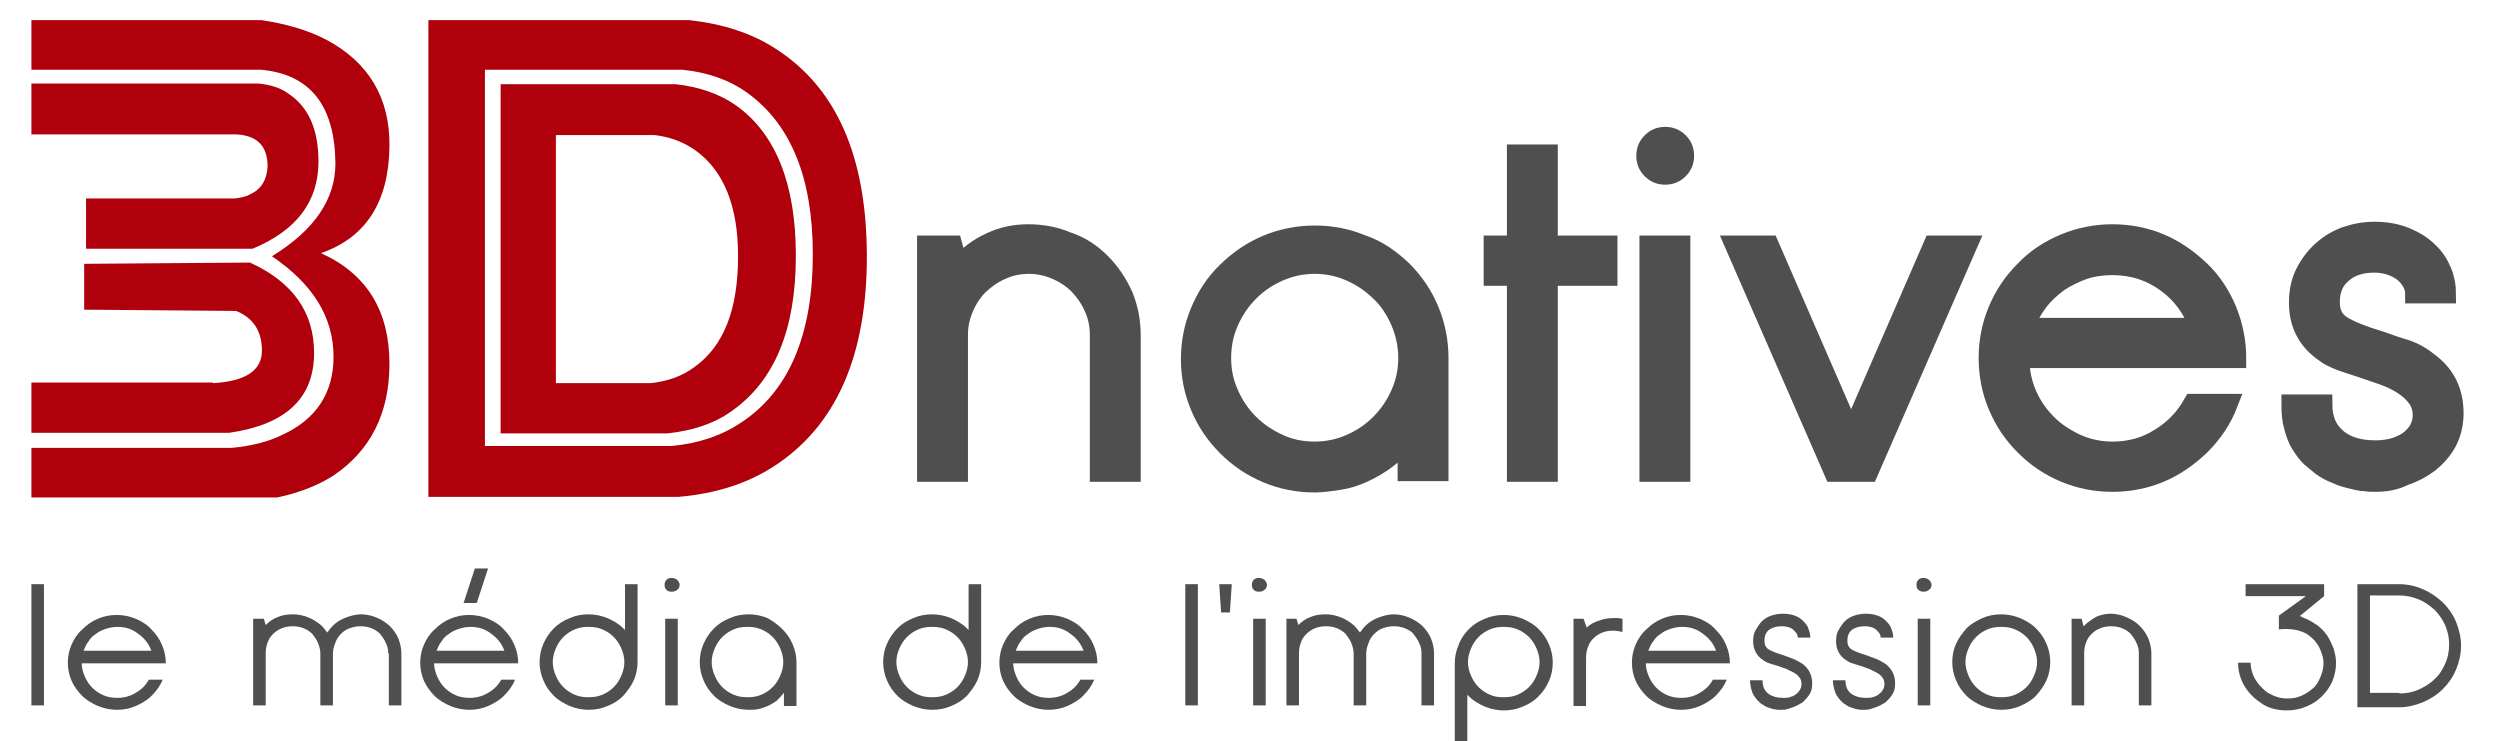 <?xml version="1.0" encoding="utf-8"?>
<!-- Generator: Adobe Illustrator 24.0.1, SVG Export Plug-In . SVG Version: 6.00 Build 0)  -->
<svg version="1.1" id="Layer_1" xmlns="http://www.w3.org/2000/svg" xmlns:xlink="http://www.w3.org/1999/xlink" x="0px" y="0px"
	 viewBox="0 0 398 118" style="enable-background:new 0 0 398 118;" xml:space="preserve">
<style type="text/css">
	.st0{fill:#4F4F4F;}
	.st1{fill:#4F4F4F;stroke:#4F4F4F;stroke-width:3;stroke-miterlimit:10;}
	.st2{fill:#AF000B;}
</style>
<g>
	<g>
		<path class="st0" d="M5,93h2v19.3H5V93z"/>
		<path class="st0" d="M13,105.5c0,0.8,0.2,1.5,0.5,2.2s0.7,1.3,1.2,1.8c0.5,0.5,1.1,0.9,1.8,1.2c0.7,0.3,1.4,0.4,2.2,0.4
			c1.1,0,2.1-0.3,2.9-0.8c0.9-0.5,1.6-1.2,2.1-2.1h2.2c-0.4,1-1,1.8-1.8,2.6c-0.7,0.7-1.6,1.2-2.5,1.6c-0.9,0.4-1.9,0.6-3,0.6
			c-1,0-2-0.2-3-0.6c-0.9-0.4-1.8-0.9-2.5-1.6c-0.7-0.7-1.3-1.5-1.7-2.4c-0.4-0.9-0.6-1.9-0.6-2.9c0-1,0.2-2,0.6-2.9
			c0.4-0.9,0.9-1.7,1.7-2.4c0.7-0.7,1.5-1.3,2.5-1.7c0.9-0.4,1.9-0.6,3-0.6c1,0,2,0.2,3,0.6c0.9,0.4,1.8,0.9,2.5,1.7
			c0.7,0.7,1.3,1.5,1.7,2.5c0.4,0.9,0.6,1.9,0.6,2.9H13z M18.7,99.8c-0.6,0-1.2,0.1-1.8,0.3c-0.6,0.2-1.1,0.4-1.6,0.8
			c-0.5,0.3-0.9,0.7-1.2,1.2c-0.4,0.5-0.6,1-0.8,1.5h10.8c-0.4-1.1-1.1-2-2.1-2.7C21,100.1,19.9,99.8,18.7,99.8z"/>
		<path class="st0" d="M61.8,104c0-0.6-0.1-1.1-0.4-1.7c-0.2-0.5-0.6-1-0.9-1.4c-0.4-0.4-0.9-0.7-1.4-0.9c-0.5-0.2-1.1-0.3-1.7-0.3
			c-0.6,0-1.1,0.1-1.7,0.3s-1,0.5-1.4,0.9c-0.4,0.4-0.7,0.8-0.9,1.4c-0.2,0.5-0.4,1.1-0.4,1.7v8.3h-2V104c0-0.6-0.2-1.2-0.4-1.7
			c-0.2-0.5-0.6-1-0.9-1.4c-0.4-0.4-0.9-0.7-1.4-0.9c-0.5-0.2-1.1-0.3-1.7-0.3c-0.6,0-1.2,0.1-1.7,0.3c-0.5,0.2-1,0.5-1.4,0.9
			c-0.4,0.4-0.7,0.8-0.9,1.4c-0.2,0.5-0.3,1.1-0.3,1.7v8.3h-2V98.5H42l0.3,1c0.6-0.6,1.2-1,2-1.3c0.7-0.3,1.5-0.4,2.4-0.4
			c0.8,0,1.7,0.2,2.4,0.5c0.8,0.3,1.5,0.8,2.1,1.3c0.3,0.3,0.6,0.7,0.9,1.1c0.3-0.4,0.6-0.8,0.9-1.1c0.6-0.6,1.3-1,2.1-1.3
			c0.8-0.3,1.6-0.5,2.4-0.5c0.8,0,1.7,0.2,2.4,0.5c0.8,0.3,1.5,0.8,2.1,1.3c0.6,0.6,1.1,1.3,1.4,2c0.3,0.8,0.5,1.5,0.5,2.4v8.3h-2
			V104z"/>
		<path class="st0" d="M69.1,105.5c0,0.8,0.2,1.5,0.5,2.2s0.7,1.3,1.2,1.8c0.5,0.5,1.1,0.9,1.8,1.2c0.7,0.3,1.4,0.4,2.2,0.4
			c1.1,0,2.1-0.3,2.9-0.8c0.9-0.5,1.6-1.2,2.1-2.1h2.2c-0.4,1-1,1.8-1.8,2.6c-0.7,0.7-1.6,1.2-2.5,1.6c-0.9,0.4-1.9,0.6-3,0.6
			c-1,0-2-0.2-3-0.6c-0.9-0.4-1.8-0.9-2.5-1.6c-0.7-0.7-1.3-1.5-1.7-2.4c-0.4-0.9-0.6-1.9-0.6-2.9c0-1,0.2-2,0.6-2.9
			c0.4-0.9,0.9-1.7,1.7-2.4c0.7-0.7,1.5-1.3,2.5-1.7c0.9-0.4,1.9-0.6,3-0.6c1,0,2,0.2,3,0.6c0.9,0.4,1.8,0.9,2.5,1.7
			c0.7,0.7,1.3,1.5,1.7,2.5c0.4,0.9,0.6,1.9,0.6,2.9H69.1z M74.9,99.8c-0.6,0-1.2,0.1-1.8,0.3c-0.6,0.2-1.1,0.4-1.6,0.8
			c-0.5,0.3-0.9,0.7-1.2,1.2c-0.4,0.5-0.6,1-0.8,1.5h10.8c-0.4-1.1-1.1-2-2.1-2.7C77.2,100.1,76.1,99.8,74.9,99.8z M75.9,96h-2.1
			l1.8-5.5h2.1L75.9,96z"/>
		<path class="st0" d="M99.2,110.8c-0.7,0.7-1.5,1.2-2.5,1.6c-0.9,0.4-1.9,0.6-3,0.6c-1,0-2-0.2-3-0.6c-0.9-0.4-1.8-0.9-2.5-1.6
			c-0.7-0.7-1.3-1.5-1.7-2.5c-0.4-0.9-0.6-1.9-0.6-2.9c0-1,0.2-2,0.6-2.9c0.4-0.9,0.9-1.7,1.7-2.5c0.7-0.7,1.5-1.2,2.5-1.6
			c0.9-0.4,1.9-0.6,3-0.6c1,0,2,0.2,3,0.6c0.9,0.4,1.8,0.9,2.5,1.6c0.1,0.1,0.2,0.2,0.3,0.3V93h2v12.4c0,1-0.2,2-0.6,2.9
			C100.5,109.2,99.9,110,99.2,110.8z M93.7,99.8c-0.8,0-1.5,0.1-2.2,0.4c-0.7,0.3-1.3,0.7-1.8,1.2c-0.5,0.5-0.9,1.1-1.2,1.8
			c-0.3,0.7-0.5,1.4-0.5,2.2c0,0.8,0.2,1.5,0.5,2.2c0.3,0.7,0.7,1.3,1.2,1.8c0.5,0.5,1.1,0.9,1.8,1.2c0.7,0.3,1.4,0.4,2.2,0.4
			s1.5-0.1,2.2-0.4c0.7-0.3,1.3-0.7,1.8-1.2c0.5-0.5,0.9-1.1,1.2-1.8c0.3-0.7,0.5-1.4,0.5-2.2c0-0.8-0.2-1.5-0.5-2.2
			c-0.3-0.7-0.7-1.3-1.2-1.8c-0.5-0.5-1.1-0.9-1.8-1.2C95.2,99.9,94.5,99.8,93.7,99.8z"/>
		<path class="st0" d="M105.8,93.1c0-0.3,0.1-0.6,0.3-0.8c0.2-0.2,0.5-0.3,0.8-0.3s0.6,0.1,0.9,0.3c0.2,0.2,0.4,0.5,0.4,0.8
			c0,0.3-0.1,0.6-0.4,0.8c-0.2,0.2-0.5,0.3-0.9,0.3s-0.6-0.1-0.8-0.3C105.9,93.7,105.8,93.5,105.8,93.1z M105.9,98.5h2v13.8h-2V98.5
			z"/>
		<path class="st0" d="M124.5,100.1c0.7,0.7,1.3,1.5,1.7,2.5c0.4,0.9,0.6,1.9,0.6,2.9v6.9h-2v-2.1c-0.4,0.5-0.8,0.9-1.2,1.3
			c-0.5,0.3-0.9,0.6-1.4,0.8c-0.5,0.2-1,0.4-1.5,0.5c-0.5,0.1-1,0.1-1.5,0.1c-1,0-2-0.2-3-0.6c-0.9-0.4-1.8-0.9-2.5-1.6
			c-0.7-0.7-1.3-1.5-1.7-2.5c-0.4-0.9-0.6-1.9-0.6-2.9c0-1,0.2-2,0.6-2.9c0.4-0.9,0.9-1.7,1.7-2.5c0.7-0.7,1.5-1.2,2.5-1.6
			c0.9-0.4,1.9-0.6,3-0.6c1,0,2,0.2,3,0.6C122.9,98.8,123.8,99.4,124.5,100.1z M119,111c0.8,0,1.5-0.1,2.2-0.4
			c0.7-0.3,1.3-0.7,1.8-1.2c0.5-0.5,0.9-1.1,1.2-1.8c0.3-0.7,0.5-1.4,0.5-2.2c0-0.8-0.2-1.5-0.5-2.2c-0.3-0.7-0.7-1.3-1.2-1.8
			c-0.5-0.5-1.1-0.9-1.8-1.2c-0.7-0.3-1.4-0.4-2.2-0.4s-1.5,0.1-2.2,0.4c-0.7,0.3-1.3,0.7-1.8,1.2c-0.5,0.5-0.9,1.1-1.2,1.8
			c-0.3,0.7-0.5,1.4-0.5,2.2c0,0.8,0.2,1.5,0.5,2.2c0.3,0.7,0.7,1.3,1.2,1.8c0.5,0.5,1.1,0.9,1.8,1.2C117.5,110.9,118.2,111,119,111
			z"/>
		<path class="st0" d="M153.9,110.8c-0.7,0.7-1.5,1.2-2.5,1.6c-0.9,0.4-1.9,0.6-3,0.6c-1,0-2-0.2-3-0.6c-0.9-0.4-1.8-0.9-2.5-1.6
			c-0.7-0.7-1.3-1.5-1.7-2.5c-0.4-0.9-0.6-1.9-0.6-2.9c0-1,0.2-2,0.6-2.9c0.4-0.9,0.9-1.7,1.7-2.5c0.7-0.7,1.5-1.2,2.5-1.6
			c0.9-0.4,1.9-0.6,3-0.6c1,0,2,0.2,3,0.6c0.9,0.4,1.8,0.9,2.5,1.6c0.1,0.1,0.2,0.2,0.3,0.3V93h2v12.4c0,1-0.2,2-0.6,2.9
			C155.2,109.2,154.6,110,153.9,110.8z M148.4,99.8c-0.8,0-1.5,0.1-2.2,0.4c-0.7,0.3-1.3,0.7-1.8,1.2c-0.5,0.5-0.9,1.1-1.2,1.8
			c-0.3,0.7-0.5,1.4-0.5,2.2c0,0.8,0.2,1.5,0.5,2.2c0.3,0.7,0.7,1.3,1.2,1.8c0.5,0.5,1.1,0.9,1.8,1.2c0.7,0.3,1.4,0.4,2.2,0.4
			s1.5-0.1,2.2-0.4c0.7-0.3,1.3-0.7,1.8-1.2c0.5-0.5,0.9-1.1,1.2-1.8c0.3-0.7,0.5-1.4,0.5-2.2c0-0.8-0.2-1.5-0.5-2.2
			c-0.3-0.7-0.7-1.3-1.2-1.8c-0.5-0.5-1.1-0.9-1.8-1.2C149.9,99.9,149.2,99.8,148.4,99.8z"/>
		<path class="st0" d="M161.3,105.5c0,0.8,0.2,1.5,0.5,2.2s0.7,1.3,1.2,1.8c0.5,0.5,1.1,0.9,1.8,1.2c0.7,0.3,1.4,0.4,2.2,0.4
			c1.1,0,2.1-0.3,2.9-0.8c0.9-0.5,1.6-1.2,2.1-2.1h2.2c-0.4,1-1,1.8-1.8,2.6c-0.7,0.7-1.6,1.2-2.5,1.6c-0.9,0.4-1.9,0.6-3,0.6
			c-1,0-2-0.2-3-0.6c-0.9-0.4-1.8-0.9-2.5-1.6c-0.7-0.7-1.3-1.5-1.7-2.4c-0.4-0.9-0.6-1.9-0.6-2.9c0-1,0.2-2,0.6-2.9
			c0.4-0.9,0.9-1.7,1.7-2.4c0.7-0.7,1.5-1.3,2.5-1.7c0.9-0.4,1.9-0.6,3-0.6c1,0,2,0.2,3,0.6c0.9,0.4,1.8,0.9,2.5,1.7
			c0.7,0.7,1.3,1.5,1.7,2.5c0.4,0.9,0.6,1.9,0.6,2.9H161.3z M167.1,99.8c-0.6,0-1.2,0.1-1.8,0.3c-0.6,0.2-1.1,0.4-1.6,0.8
			c-0.5,0.3-0.9,0.7-1.2,1.2c-0.4,0.5-0.6,1-0.8,1.5h10.8c-0.4-1.1-1.1-2-2.1-2.7C169.4,100.1,168.3,99.8,167.1,99.8z"/>
		<path class="st0" d="M188.7,93h2v19.3h-2V93z"/>
		<path class="st0" d="M194.1,93h2l-0.3,4.5h-1.4L194.1,93z"/>
		<path class="st0" d="M199.3,93.1c0-0.3,0.1-0.6,0.3-0.8c0.2-0.2,0.5-0.3,0.8-0.3s0.6,0.1,0.9,0.3c0.2,0.2,0.4,0.5,0.4,0.8
			c0,0.3-0.1,0.6-0.4,0.8c-0.2,0.2-0.5,0.3-0.9,0.3s-0.6-0.1-0.8-0.3C199.4,93.7,199.3,93.5,199.3,93.1z M199.5,98.5h2v13.8h-2V98.5
			z"/>
		<path class="st0" d="M226.3,104c0-0.6-0.1-1.1-0.4-1.7c-0.2-0.5-0.6-1-0.9-1.4s-0.9-0.7-1.4-0.9s-1.1-0.3-1.7-0.3
			c-0.6,0-1.1,0.1-1.7,0.3s-1,0.5-1.4,0.9c-0.4,0.4-0.7,0.8-0.9,1.4c-0.2,0.5-0.4,1.1-0.4,1.7v8.3h-2V104c0-0.6-0.2-1.2-0.4-1.7
			c-0.2-0.5-0.6-1-0.9-1.4c-0.4-0.4-0.9-0.7-1.4-0.9s-1.1-0.3-1.7-0.3c-0.6,0-1.2,0.1-1.7,0.3s-1,0.5-1.4,0.9
			c-0.4,0.4-0.7,0.8-0.9,1.4c-0.2,0.5-0.3,1.1-0.3,1.7v8.3h-2V98.5h1.6l0.3,1c0.6-0.6,1.2-1,2-1.3c0.7-0.3,1.5-0.4,2.4-0.4
			c0.8,0,1.7,0.2,2.4,0.5c0.8,0.3,1.5,0.8,2.1,1.3c0.3,0.3,0.6,0.7,0.9,1.1c0.3-0.4,0.6-0.8,0.9-1.1c0.6-0.6,1.3-1,2.1-1.3
			c0.8-0.3,1.6-0.5,2.4-0.5s1.7,0.2,2.4,0.5c0.8,0.3,1.5,0.8,2.1,1.3c0.6,0.6,1.1,1.3,1.4,2c0.3,0.8,0.5,1.5,0.5,2.4v8.3h-2V104z"/>
		<path class="st0" d="M233.9,100.1c0.7-0.7,1.5-1.2,2.5-1.6c0.9-0.4,1.9-0.6,3-0.6c1,0,2,0.2,3,0.6c0.9,0.4,1.8,0.9,2.5,1.6
			c0.7,0.7,1.3,1.5,1.7,2.5c0.4,0.9,0.6,1.9,0.6,2.9c0,1-0.2,2-0.6,2.9c-0.4,0.9-0.9,1.7-1.7,2.5c-0.7,0.7-1.5,1.2-2.5,1.6
			c-0.9,0.4-1.9,0.6-3,0.6c-1,0-2-0.2-3-0.6c-0.9-0.4-1.8-0.9-2.5-1.6c-0.1-0.1-0.2-0.2-0.3-0.3v7.8h-2v-12.8c0-1,0.2-2,0.6-2.9
			C232.6,101.6,233.2,100.8,233.9,100.1z M239.4,111c0.8,0,1.5-0.1,2.2-0.4c0.7-0.3,1.3-0.7,1.8-1.2c0.5-0.5,0.9-1.1,1.2-1.8
			s0.5-1.4,0.5-2.2c0-0.8-0.2-1.5-0.5-2.2c-0.3-0.7-0.7-1.3-1.2-1.8s-1.1-0.9-1.8-1.2s-1.4-0.4-2.2-0.4c-0.8,0-1.5,0.1-2.2,0.4
			s-1.3,0.7-1.8,1.2c-0.5,0.5-0.9,1.1-1.2,1.8c-0.3,0.7-0.5,1.4-0.5,2.2c0,0.8,0.2,1.5,0.5,2.2c0.3,0.7,0.7,1.3,1.2,1.8
			c0.5,0.5,1.1,0.9,1.8,1.2C237.8,110.9,238.6,111,239.4,111z"/>
		<path class="st0" d="M258.3,100.6c-0.5-0.1-1-0.2-1.5-0.2c-0.6,0-1.2,0.1-1.7,0.3c-0.5,0.2-1,0.5-1.4,0.9
			c-0.4,0.4-0.7,0.8-0.9,1.4c-0.2,0.5-0.3,1.1-0.3,1.7v7.7h-2V98.5h1.6l0.5,1.4c0.6-0.5,1.2-0.9,2-1.1c0.7-0.3,1.5-0.4,2.3-0.4
			c0.3,0,0.5,0,0.7,0c0.2,0,0.5,0.1,0.7,0.1V100.6z"/>
		<path class="st0" d="M262,105.5c0,0.8,0.2,1.5,0.5,2.2s0.7,1.3,1.2,1.8c0.5,0.5,1.1,0.9,1.8,1.2c0.7,0.3,1.4,0.4,2.2,0.4
			c1.1,0,2.1-0.3,2.9-0.8c0.9-0.5,1.6-1.2,2.1-2.1h2.2c-0.4,1-1,1.8-1.8,2.6c-0.7,0.7-1.6,1.2-2.5,1.6c-0.9,0.4-1.9,0.6-3,0.6
			c-1,0-2-0.2-3-0.6c-0.9-0.4-1.8-0.9-2.5-1.6c-0.7-0.7-1.3-1.5-1.7-2.4c-0.4-0.9-0.6-1.9-0.6-2.9c0-1,0.2-2,0.6-2.9
			c0.4-0.9,0.9-1.7,1.7-2.4c0.7-0.7,1.5-1.3,2.5-1.7c0.9-0.4,1.9-0.6,3-0.6c1,0,2,0.2,3,0.6c0.9,0.4,1.8,0.9,2.5,1.7
			c0.7,0.7,1.3,1.5,1.7,2.5c0.4,0.9,0.6,1.9,0.6,2.9H262z M267.8,99.8c-0.6,0-1.2,0.1-1.8,0.3c-0.6,0.2-1.1,0.4-1.6,0.8
			c-0.5,0.3-0.9,0.7-1.2,1.2c-0.4,0.5-0.6,1-0.8,1.5h10.8c-0.4-1.1-1.1-2-2.1-2.7C270.1,100.1,269,99.8,267.8,99.8z"/>
		<path class="st0" d="M283.8,113c-0.2,0-0.4,0-0.7,0c-0.3,0-0.5-0.1-0.8-0.1c-0.3-0.1-0.6-0.2-0.9-0.3c-0.3-0.1-0.6-0.3-0.9-0.5
			c-0.2-0.1-0.4-0.3-0.7-0.6c-0.2-0.2-0.4-0.5-0.6-0.8c-0.2-0.3-0.3-0.7-0.4-1c-0.1-0.4-0.2-0.9-0.2-1.4h2c0,1,0.3,1.7,1,2.2
			c0.6,0.4,1.3,0.6,2.3,0.6c0.3,0,0.7,0,1-0.1s0.7-0.2,0.9-0.4c0.3-0.2,0.5-0.4,0.7-0.7c0.2-0.3,0.3-0.6,0.3-1c0-0.4-0.1-0.8-0.3-1
			c-0.2-0.3-0.5-0.6-0.9-0.8c-0.4-0.2-0.8-0.4-1.2-0.6c-0.5-0.2-0.9-0.3-1.4-0.5c-0.5-0.1-0.9-0.3-1.3-0.4c-0.4-0.1-0.7-0.3-1-0.5
			c-1.1-0.7-1.6-1.8-1.6-3c0-0.7,0.1-1.3,0.4-1.8c0.3-0.5,0.6-1,1-1.4c0.4-0.4,0.9-0.7,1.5-0.9c0.6-0.2,1.2-0.3,1.8-0.3
			c0.7,0,1.4,0.1,1.9,0.3c0.6,0.2,1,0.5,1.4,0.9s0.7,0.8,0.8,1.2c0.2,0.5,0.3,0.9,0.3,1.4h-2c0-0.3-0.1-0.6-0.3-0.8
			c-0.2-0.2-0.3-0.4-0.6-0.6c-0.2-0.1-0.5-0.3-0.8-0.3c-0.3-0.1-0.6-0.1-0.9-0.1c-0.8,0-1.5,0.2-2,0.6c-0.5,0.4-0.7,1-0.7,1.7
			c0,0.6,0.2,1.1,0.7,1.4c0.5,0.3,1.3,0.6,2.3,0.9c0.5,0.2,1.1,0.4,1.6,0.6c0.5,0.2,1,0.5,1.5,0.8c1,0.8,1.5,1.8,1.5,3.1
			c0,0.7-0.1,1.2-0.4,1.7c-0.3,0.5-0.7,0.9-1.1,1.3c-0.5,0.3-1,0.6-1.6,0.8S284.4,113,283.8,113z"/>
		<path class="st0" d="M297,113c-0.2,0-0.4,0-0.7,0c-0.3,0-0.5-0.1-0.8-0.1c-0.3-0.1-0.6-0.2-0.9-0.3c-0.3-0.1-0.6-0.3-0.9-0.5
			c-0.2-0.1-0.4-0.3-0.7-0.6c-0.2-0.2-0.4-0.5-0.6-0.8c-0.2-0.3-0.3-0.7-0.4-1c-0.1-0.4-0.2-0.9-0.2-1.4h2c0,1,0.3,1.7,1,2.2
			c0.6,0.4,1.3,0.6,2.3,0.6c0.3,0,0.7,0,1-0.1s0.7-0.2,0.9-0.4c0.3-0.2,0.5-0.4,0.7-0.7c0.2-0.3,0.3-0.6,0.3-1c0-0.4-0.1-0.8-0.3-1
			c-0.2-0.3-0.5-0.6-0.9-0.8c-0.4-0.2-0.8-0.4-1.2-0.6c-0.5-0.2-0.9-0.3-1.4-0.5c-0.5-0.1-0.9-0.3-1.3-0.4c-0.4-0.1-0.7-0.3-1-0.5
			c-1.1-0.7-1.6-1.8-1.6-3c0-0.7,0.1-1.3,0.4-1.8c0.3-0.5,0.6-1,1-1.4c0.4-0.4,0.9-0.7,1.5-0.9c0.6-0.2,1.2-0.3,1.8-0.3
			c0.7,0,1.4,0.1,1.9,0.3c0.6,0.2,1,0.5,1.4,0.9s0.7,0.8,0.8,1.2c0.2,0.5,0.3,0.9,0.3,1.4h-2c0-0.3-0.1-0.6-0.3-0.8
			c-0.2-0.2-0.3-0.4-0.6-0.6c-0.2-0.1-0.5-0.3-0.8-0.3c-0.3-0.1-0.6-0.1-0.9-0.1c-0.8,0-1.5,0.2-2,0.6c-0.5,0.4-0.7,1-0.7,1.7
			c0,0.6,0.2,1.1,0.7,1.4c0.5,0.3,1.3,0.6,2.3,0.9c0.5,0.2,1.1,0.4,1.6,0.6c0.5,0.2,1,0.5,1.5,0.8c1,0.8,1.5,1.8,1.5,3.1
			c0,0.7-0.1,1.2-0.4,1.7c-0.3,0.5-0.7,0.9-1.1,1.3c-0.5,0.3-1,0.6-1.6,0.8S297.6,113,297,113z"/>
		<path class="st0" d="M305.1,93.1c0-0.3,0.1-0.6,0.3-0.8c0.2-0.2,0.5-0.3,0.8-0.3c0.3,0,0.6,0.1,0.9,0.3c0.2,0.2,0.4,0.5,0.4,0.8
			c0,0.3-0.1,0.6-0.4,0.8c-0.2,0.2-0.5,0.3-0.9,0.3c-0.3,0-0.6-0.1-0.8-0.3C305.2,93.7,305.1,93.5,305.1,93.1z M305.3,98.5h2v13.8
			h-2V98.5z"/>
		<path class="st0" d="M318.6,113c-1,0-2-0.2-3-0.6c-0.9-0.4-1.8-0.9-2.5-1.6c-0.7-0.7-1.3-1.5-1.7-2.5c-0.4-0.9-0.6-1.9-0.6-2.9
			c0-1,0.2-2,0.6-2.9c0.4-0.9,1-1.7,1.7-2.5c0.7-0.7,1.6-1.2,2.5-1.6c0.9-0.4,1.9-0.6,3-0.6c1,0,2,0.2,3,0.6
			c0.9,0.4,1.8,0.9,2.5,1.6c0.7,0.7,1.3,1.5,1.7,2.5c0.4,0.9,0.6,1.9,0.6,2.9c0,1-0.2,2-0.6,2.9c-0.4,0.9-1,1.7-1.7,2.5
			c-0.7,0.7-1.6,1.2-2.5,1.6C320.7,112.8,319.7,113,318.6,113z M318.6,99.8c-0.8,0-1.5,0.1-2.2,0.4s-1.3,0.7-1.8,1.2
			c-0.5,0.5-0.9,1.1-1.2,1.8c-0.3,0.7-0.5,1.4-0.5,2.2c0,0.8,0.2,1.5,0.5,2.2c0.3,0.7,0.7,1.3,1.2,1.8c0.5,0.5,1.1,0.9,1.8,1.2
			c0.7,0.3,1.4,0.4,2.2,0.4c0.8,0,1.5-0.1,2.2-0.4c0.7-0.3,1.3-0.7,1.8-1.2c0.5-0.5,0.9-1.1,1.2-1.8c0.3-0.7,0.5-1.4,0.5-2.2
			c0-0.8-0.2-1.5-0.5-2.2c-0.3-0.7-0.7-1.3-1.2-1.8c-0.5-0.5-1.1-0.9-1.8-1.2S319.4,99.8,318.6,99.8z"/>
		<path class="st0" d="M340.6,99.6c0.6,0.6,1.1,1.3,1.4,2c0.3,0.8,0.5,1.5,0.5,2.4v8.3h-2V104c0-0.6-0.1-1.1-0.4-1.7
			c-0.2-0.5-0.6-1-0.9-1.4c-0.4-0.4-0.9-0.7-1.4-0.9s-1.1-0.3-1.7-0.3c-0.6,0-1.2,0.1-1.7,0.3s-1,0.5-1.4,0.9s-0.7,0.8-0.9,1.4
			c-0.2,0.5-0.3,1.1-0.3,1.7v8.3h-2V98.5h1.6l0.3,1.2c0.6-0.6,1.3-1.1,2-1.5c0.7-0.3,1.5-0.5,2.3-0.5c0.8,0,1.7,0.2,2.4,0.5
			C339.3,98.6,340,99,340.6,99.6z"/>
		<path class="st0" d="M370,93L370,93L370,93l0,1.9l-3.9,3.2c0.2,0,0.4,0.1,0.5,0.2c0.2,0.1,0.3,0.1,0.5,0.2
			c0.7,0.3,1.3,0.7,1.9,1.1c0.6,0.5,1.1,1,1.5,1.6c0.4,0.6,0.7,1.3,1,2c0.2,0.7,0.4,1.5,0.4,2.3c0,1-0.2,2-0.6,3
			c-0.4,0.9-1,1.7-1.7,2.4c-0.7,0.7-1.5,1.2-2.5,1.6c-0.9,0.4-2,0.6-3,0.6c-0.8,0-1.6-0.1-2.3-0.3c-0.7-0.2-1.4-0.5-2-1
			c-0.6-0.4-1.2-0.9-1.7-1.5s-0.9-1.2-1.2-1.9c-0.4-0.9-0.6-1.9-0.6-2.9h2c0,0.8,0.2,1.5,0.5,2.2c0.5,1,1.2,1.8,2.1,2.5
			c1,0.6,2,1,3.2,1c0.8,0,1.5-0.1,2.2-0.4c0.7-0.3,1.3-0.7,1.9-1.2s0.9-1.1,1.2-1.8c0.3-0.7,0.5-1.4,0.5-2.2c0-0.5-0.1-1.1-0.3-1.6
			c-0.2-0.6-0.4-1.1-0.8-1.6c-0.3-0.5-0.8-0.9-1.3-1.3c-0.5-0.4-1.2-0.6-1.9-0.8c-1-0.2-2-0.2-2.8-0.1V98l4.3-3.1h-9.6V93H370z"/>
		<path class="st0" d="M375.3,112.3V93h6.6c1.4,0,2.7,0.3,3.8,0.8c1.2,0.5,2.2,1.2,3.2,2.1c0.9,0.9,1.6,1.9,2.1,3.1
			c0.5,1.2,0.8,2.5,0.8,3.8c0,1.3-0.3,2.6-0.8,3.8c-0.5,1.2-1.2,2.2-2.1,3.1c-0.9,0.9-2,1.6-3.2,2.1c-1.2,0.5-2.5,0.8-3.8,0.8H375.3
			z M382,110.4c1.1,0,2.1-0.2,3-0.6s1.8-0.9,2.6-1.7c0.8-0.7,1.3-1.6,1.7-2.5c0.4-0.9,0.6-1.9,0.6-3s-0.2-2-0.6-3
			c-0.4-0.9-1-1.8-1.7-2.5c-0.8-0.7-1.6-1.3-2.6-1.7s-2-0.6-3-0.6h-4.7v15.5H382z"/>
	</g>
	<g>
		<g>
			<path class="st1" d="M175.3,41.8c1.5,1.5,2.7,3.3,3.6,5.3c0.8,2,1.2,4.1,1.2,6.2v21.9H175V53.3c0-1.5-0.3-3-0.9-4.3
				c-0.6-1.4-1.4-2.5-2.4-3.6c-1-1-2.2-1.8-3.6-2.4c-1.4-0.6-2.8-0.9-4.3-0.9c-1.5,0-3,0.3-4.3,0.9c-1.4,0.6-2.5,1.4-3.6,2.4
				c-1,1-1.8,2.2-2.4,3.6c-0.6,1.4-0.9,2.8-0.9,4.3v21.9h-5.1V39h4.2l0.9,3.3c1.5-1.7,3.3-3,5.1-3.8c1.9-0.9,3.9-1.3,6-1.3
				c2.2,0,4.3,0.4,6.2,1.2C172,39.1,173.7,40.2,175.3,41.8z"/>
			<path class="st1" d="M223.3,43c1.9,1.9,3.3,4,4.3,6.4c1,2.4,1.5,5,1.5,7.6v18.1H224v-5.4c-1,1.4-2,2.5-3.2,3.4
				c-1.2,0.9-2.4,1.6-3.7,2.2c-1.3,0.6-2.6,1-3.9,1.2c-1.4,0.2-2.7,0.4-3.9,0.4c-2.7,0-5.2-0.5-7.6-1.5c-2.4-1-4.5-2.4-6.4-4.3
				c-1.9-1.9-3.3-4-4.3-6.4c-1-2.4-1.5-4.9-1.5-7.5c0-2.7,0.5-5.2,1.5-7.6c1-2.4,2.4-4.6,4.3-6.4c1.8-1.8,4-3.3,6.4-4.3
				c2.4-1,5-1.5,7.6-1.5c2.7,0,5.2,0.5,7.6,1.5C219.3,39.7,221.4,41.2,223.3,43z M209.3,71.8c2,0,3.9-0.4,5.7-1.2
				c1.8-0.8,3.3-1.8,4.7-3.2c1.3-1.3,2.4-2.9,3.2-4.7c0.8-1.8,1.2-3.7,1.2-5.7s-0.4-3.9-1.2-5.8c-0.8-1.8-1.8-3.4-3.2-4.7
				c-1.3-1.3-2.9-2.4-4.7-3.2c-1.8-0.8-3.7-1.2-5.7-1.2c-2,0-3.9,0.4-5.7,1.2c-1.8,0.8-3.3,1.8-4.7,3.2c-1.3,1.3-2.4,2.9-3.2,4.7
				c-0.8,1.8-1.2,3.7-1.2,5.8s0.4,3.9,1.2,5.7c0.8,1.8,1.8,3.3,3.2,4.7c1.3,1.3,2.9,2.4,4.7,3.2C205.3,71.4,207.2,71.8,209.3,71.8z"
				/>
			<path class="st1" d="M237.7,44V39h3.7V24.5h5.1V39h9.5V44h-9.5v31.2h-5.1V44H237.7z"/>
			<path class="st1" d="M262,24.8c0-0.9,0.3-1.6,0.9-2.2c0.6-0.6,1.3-0.9,2.2-0.9s1.6,0.3,2.2,0.9c0.6,0.6,0.9,1.3,0.9,2.2
				s-0.3,1.6-0.9,2.2c-0.6,0.6-1.3,0.9-2.2,0.9s-1.6-0.3-2.2-0.9S262,25.7,262,24.8z M262.5,39h5.1v36.2h-5.1V39z"/>
			<path class="st1" d="M276.1,39h5.6l13,29.9l13-29.9h5.6l-15.8,36.2h-5.6L276.1,39z"/>
			<path class="st1" d="M321.6,57.2c0,2,0.4,3.9,1.2,5.7c0.8,1.8,1.9,3.3,3.2,4.6c1.3,1.3,2.9,2.3,4.6,3.1c1.8,0.8,3.7,1.2,5.7,1.2
				c2.8,0,5.3-0.7,7.5-2.1c2.3-1.4,4-3.2,5.3-5.5h5.7c-1,2.6-2.5,4.8-4.5,6.8c-1.9,1.8-4,3.3-6.4,4.3c-2.4,1-4.9,1.5-7.6,1.5
				c-2.7,0-5.2-0.5-7.6-1.5c-2.4-1-4.5-2.4-6.4-4.3c-1.9-1.9-3.3-4-4.3-6.4c-1-2.4-1.5-4.9-1.5-7.6c0-2.7,0.5-5.2,1.5-7.6
				c1-2.4,2.4-4.5,4.3-6.4c1.8-1.9,4-3.3,6.4-4.3c2.4-1,5-1.5,7.6-1.5c2.7,0,5.2,0.5,7.6,1.5c2.4,1,4.5,2.5,6.4,4.3
				c1.9,1.8,3.3,4,4.3,6.4c1,2.5,1.5,5,1.5,7.7H321.6z M336.3,42.3c-1.6,0-3.1,0.2-4.6,0.7c-1.4,0.5-2.8,1.2-4,2
				c-1.2,0.9-2.3,1.9-3.2,3.1c-0.9,1.2-1.6,2.5-2.2,4h27.8c-1.1-2.9-2.8-5.3-5.3-7.1C342.3,43.2,339.5,42.3,336.3,42.3z"/>
			<path class="st1" d="M378.2,76.8c-0.5,0-1.1,0-1.7-0.1c-0.7,0-1.4-0.2-2.2-0.4c-0.8-0.2-1.6-0.4-2.4-0.8
				c-0.8-0.3-1.6-0.7-2.4-1.3c-0.5-0.4-1.1-0.9-1.7-1.4c-0.6-0.6-1.1-1.3-1.6-2.1c-0.5-0.8-0.8-1.7-1.1-2.8c-0.3-1-0.4-2.2-0.4-3.6
				h5.1c0,2.6,0.9,4.4,2.6,5.7c1.5,1.1,3.4,1.6,5.8,1.6c0.9,0,1.8-0.1,2.6-0.3c0.9-0.2,1.7-0.6,2.4-1c0.7-0.5,1.2-1,1.7-1.7
				c0.4-0.7,0.7-1.5,0.7-2.5c0-1.1-0.3-2-0.9-2.8c-0.6-0.8-1.3-1.4-2.2-2c-0.9-0.6-2-1.1-3.1-1.5c-1.2-0.4-2.3-0.8-3.5-1.2
				c-1.2-0.4-2.2-0.7-3.3-1.1c-1-0.4-1.9-0.8-2.5-1.3c-2.8-1.9-4.2-4.6-4.2-8c0-1.7,0.3-3.3,1-4.7c0.7-1.4,1.6-2.6,2.7-3.6
				c1.1-1,2.4-1.8,3.8-2.3c1.4-0.5,3-0.8,4.6-0.8c1.9,0,3.5,0.3,5,0.9c1.4,0.6,2.6,1.3,3.6,2.3c1,0.9,1.7,2,2.2,3.2
				c0.5,1.2,0.7,2.4,0.7,3.6h-5.1c0-0.9-0.3-1.6-0.7-2.2c-0.4-0.6-0.9-1.1-1.5-1.5c-0.6-0.4-1.3-0.7-2-0.9c-0.7-0.2-1.5-0.3-2.2-0.3
				c-2.2,0-3.9,0.6-5.1,1.7c-1.3,1.1-1.9,2.6-1.9,4.5c0,1.7,0.6,2.9,1.9,3.7c1.3,0.8,3.3,1.6,6,2.4c1.4,0.5,2.8,1,4.2,1.4
				c1.4,0.5,2.6,1.2,3.8,2.2c2.6,2,3.8,4.7,3.8,8c0,1.7-0.4,3.3-1.1,4.6s-1.7,2.4-2.8,3.3c-1.2,0.9-2.5,1.6-4,2.1
				C381.2,76.6,379.7,76.8,378.2,76.8z"/>
		</g>
		<g>
			<g>
				<path class="st2" d="M5,3.2h36.6c4,0.6,7.4,1.6,10.3,3.1c6.8,3.6,10.2,9.3,10.1,17c-0.1,8.8-3.7,14.5-10.9,17
					c7.3,3.3,10.9,9.2,10.9,17.6c0,7.9-3,13.8-8.9,17.8c-2.5,1.6-5.6,2.8-9,3.5L5,79.2v-7.9h31.9c3.2-0.3,5.9-1,8.1-2.1
					c5.4-2.5,8.1-6.7,8.1-12.4c0-6.3-3.3-11.6-9.8-16c6.8-4.2,10.1-9.1,10.1-14.8c-0.1-9.2-4-14.2-11.9-14.9H5V3.2z M5,13.3h36.2
					c1.9,0.2,3.5,0.7,4.7,1.6c3.2,2.1,4.8,5.7,4.8,10.8c0,6.4-3.5,11-10.5,13.9H13.7v-8h23.6c1-0.1,1.9-0.3,2.6-0.7
					c1.7-0.8,2.6-2.3,2.7-4.4c0-3.2-1.6-4.9-4.9-5.1H5V13.3z M33.9,61c5.2-0.3,7.8-2,7.8-5.2c0-3.1-1.4-5.2-4.1-6.3l-24.2-0.2V42
					l26.4-0.2c6.8,3.1,10.2,7.9,10.2,14.4c0,7.2-4.5,11.4-13.5,12.7H5v-8H33.9z"/>
			</g>
			<g>
				<path class="st2" d="M138,40.4c0.1,16.2-4.9,27.5-14.9,33.9c-4.2,2.7-9.2,4.3-15.1,4.8H68.2V3.2h41.5c5.4,0.6,10.1,2.1,14,4.7
					C133.2,14.1,137.9,24.9,138,40.4z M129.4,40.5c0-12.2-3.5-20.7-10.4-25.7c-2.9-2.1-6.4-3.3-10.4-3.7H77.2v59.9h29.7
					c4.4-0.4,8.1-1.7,11.2-3.8C125.6,62.2,129.4,53.3,129.4,40.5z M126.7,40.7c0,11.8-3.4,20-10.3,24.8c-2.8,2-6.3,3.1-10.2,3.5
					H79.7V13.4h27.8c3.7,0.4,7,1.5,9.7,3.4C123.5,21.3,126.7,29.3,126.7,40.7z M117.5,40.8c0-7.9-2.2-13.5-6.7-16.8
					c-1.8-1.3-4-2.2-6.6-2.5H88.5V61h15.1c2.7-0.3,5-1.1,7-2.6C115.2,55.1,117.5,49.3,117.5,40.8z"/>
			</g>
		</g>
	</g>
</g>
</svg>

